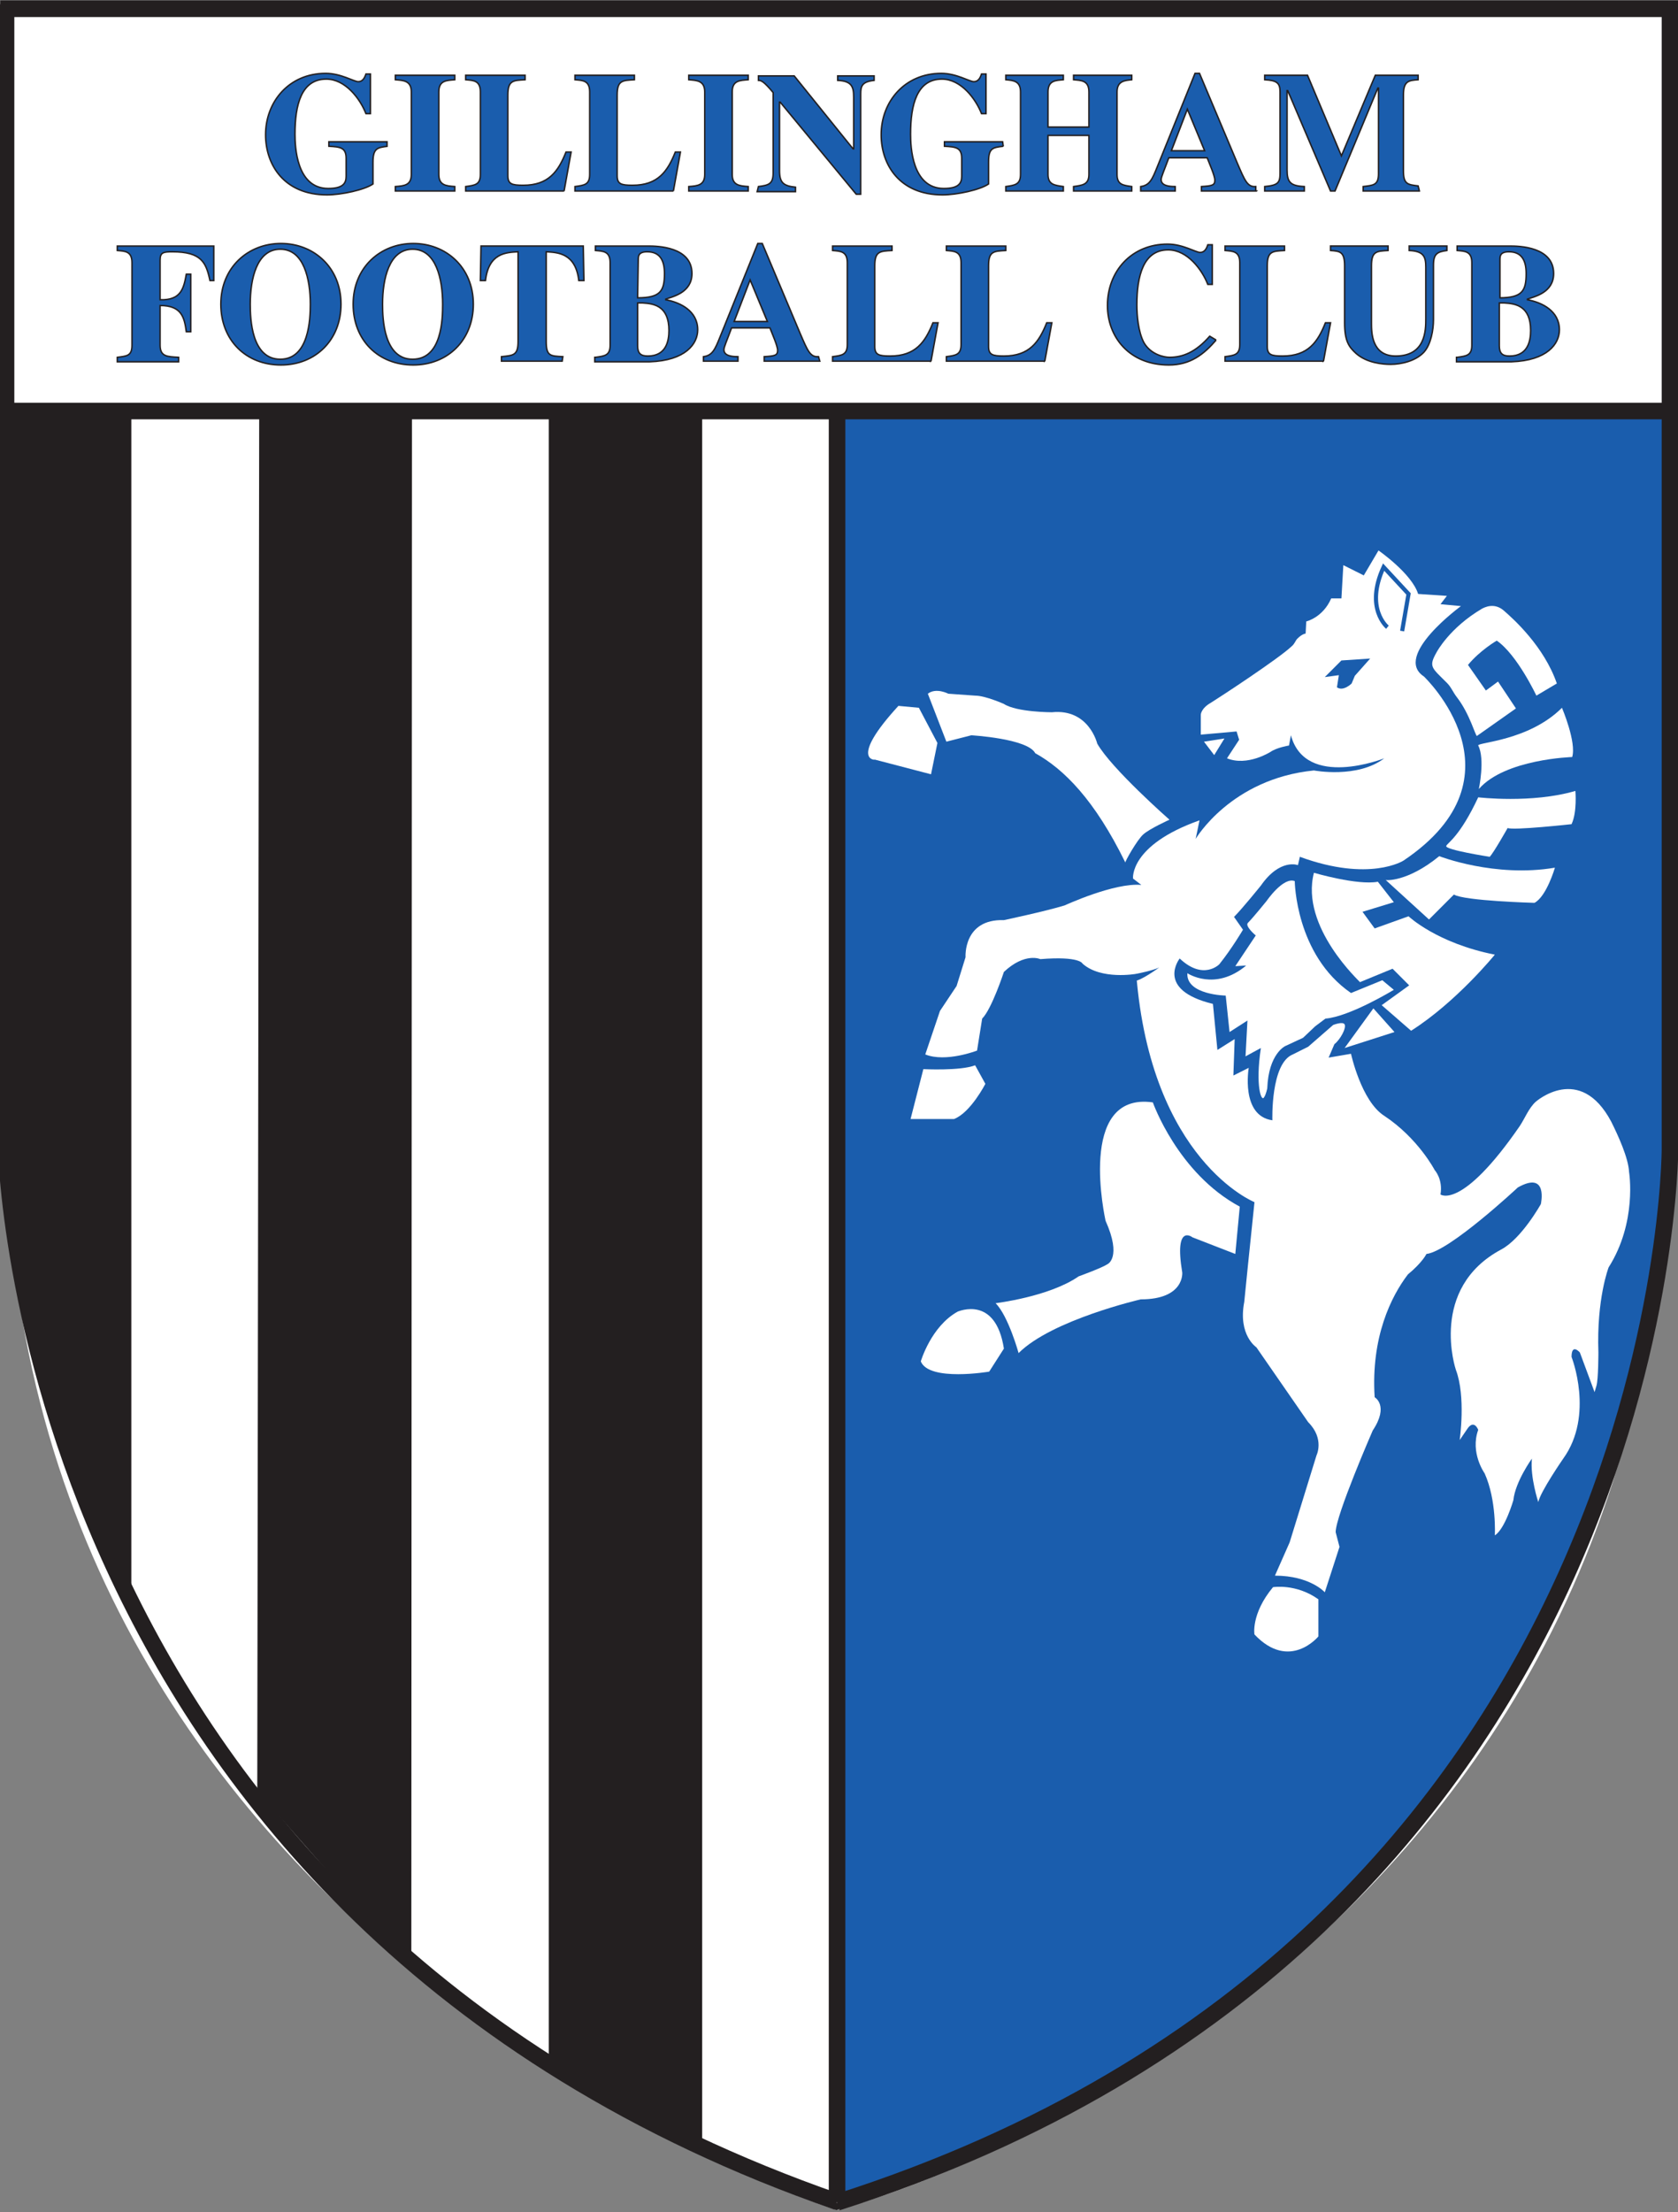 <svg version="1.1" id="svg5584" xmlns="http://www.w3.org/2000/svg" x="0" y="0" viewBox="0 0 262.5 345.9" xml:space="preserve"><rect x="0" y="0" width="262.5" height="345.9" fill="#808080" stroke="none"/><style type="text/css">.st0{fill:#fff}.st1{fill:#1a5dad}.st2,.st3{fill:none;stroke:#231f20;stroke-width:.227;stroke-miterlimit:3.023}.st3{stroke-width:2.594}.st4{fill:#231f20}</style><g id="layer1" transform="translate(-166.454 -293.93)"><path id="path1042" class="st0" d="M297.4 639.5s-130.9-40.3-130-171.2V294.6h259.9v173.7c.1 137.7-129.9 171.2-129.9 171.2"/><path id="path1046" class="st1" d="M427.5 357.7l-.2 120.9s-4 119.4-129.4 159.8l-.9-280.9 130.5.2"/><path id="path1050" class="st2" d="M427.5 357.7l-.2 120.9s-4 119.4-129.4 159.8l-.9-280.9 130.5.2z"/><path id="path1054" class="st3" d="M166.5 295.3h261.2v178.3s0 123.2-130.3 164.7"/><path id="path1058" class="st3" d="M167.4 294.6v178.3s1.6 120.6 130 165.3"/><path id="path1062" class="st3" d="M427.7 358.2H167.1"/><path id="path1066" class="st1" d="M227.1 316.8c-1.6.2-2.3.3-2.3 2.5v3.4c-1.3.9-4.9 1.7-7.2 1.7-6.7 0-9.6-4.7-9.6-9.4 0-5.2 3.7-9.6 9.4-9.6 2.4 0 4.4 1.3 5.1 1.3.7 0 1-.6 1.2-1.2h.7v6.2h-.7c-.9-2.3-3.2-5.4-6.2-5.4-3.9 0-4.9 4-4.9 8.6 0 1.9.2 8.5 5.2 8.5 2.3 0 2.8-.8 2.8-1.9v-2.8c0-1.7-.9-1.8-2.7-1.9v-.7h9.1v.7"/><path id="path1070" class="st2" d="M227.1 316.8c-1.6.2-2.3.3-2.3 2.5v3.4c-1.3.9-4.9 1.7-7.2 1.7-6.7 0-9.6-4.7-9.6-9.4 0-5.2 3.7-9.6 9.4-9.6 2.4 0 4.4 1.3 5.1 1.3.7 0 1-.6 1.2-1.2h.7v6.2h-.7c-.9-2.3-3.2-5.4-6.2-5.4-3.9 0-4.9 4-4.9 8.6 0 1.9.2 8.5 5.2 8.5 2.3 0 2.8-.8 2.8-1.9v-2.8c0-1.7-.9-1.8-2.7-1.9v-.7h9.1v.7z"/><path id="path1074" class="st1" d="M237.6 323.8h-9.3v-.7c1.4-.1 2.5-.2 2.5-1.9v-12.9c0-1.8-1.3-1.8-2.5-1.9v-.7h9.3v.7c-1.3.1-2.5.1-2.5 1.9v12.9c0 1.7 1.1 1.8 2.5 1.9v.7"/><path id="path1078" class="st2" d="M237.6 323.8h-9.3v-.7c1.4-.1 2.5-.2 2.5-1.9v-12.9c0-1.8-1.3-1.8-2.5-1.9v-.7h9.3v.7c-1.3.1-2.5.1-2.5 1.9v12.9c0 1.7 1.1 1.8 2.5 1.9v.7z"/><path id="path1082" class="st1" d="M254.7 323.8h-15.4v-.7c1.5-.2 2.3-.3 2.3-1.9v-12.9c0-1.8-1.1-1.8-2.3-1.9v-.7h9.3v.7c-1.9.1-2.7.1-2.7 2.4v12.6c0 1.3.6 1.5 2.4 1.5 4 0 5.5-2.2 6.7-5.2h.8l-1.1 6.1"/><path id="path1086" class="st2" d="M254.7 323.8h-15.4v-.7c1.5-.2 2.3-.3 2.3-1.9v-12.9c0-1.8-1.1-1.8-2.3-1.9v-.7h9.3v.7c-1.9.1-2.7.1-2.7 2.4v12.6c0 1.3.6 1.5 2.4 1.5 4 0 5.5-2.2 6.7-5.2h.8l-1.1 6.1z"/><path id="path1090" class="st1" d="M271.8 323.8h-15.4v-.7c1.5-.2 2.3-.3 2.3-1.9v-12.9c0-1.8-1.1-1.8-2.3-1.9v-.7h9.3v.7c-1.9.1-2.7.1-2.7 2.4v12.6c0 1.3.6 1.5 2.4 1.5 4 0 5.5-2.2 6.7-5.2h.8l-1.1 6.1"/><path id="path1094" class="st2" d="M271.8 323.8h-15.4v-.7c1.5-.2 2.3-.3 2.3-1.9v-12.9c0-1.8-1.1-1.8-2.3-1.9v-.7h9.3v.7c-1.9.1-2.7.1-2.7 2.4v12.6c0 1.3.6 1.5 2.4 1.5 4 0 5.5-2.2 6.7-5.2h.8l-1.1 6.1z"/><path id="path1098" class="st1" d="M283.5 323.8h-9.3v-.7c1.4-.1 2.5-.2 2.5-1.9v-12.9c0-1.8-1.3-1.8-2.5-1.9v-.7h9.3v.7c-1.3.1-2.5.1-2.5 1.9v12.9c0 1.7 1.1 1.8 2.5 1.9v.7"/><path id="path1102" class="st2" d="M283.5 323.8h-9.3v-.7c1.4-.1 2.5-.2 2.5-1.9v-12.9c0-1.8-1.3-1.8-2.5-1.9v-.7h9.3v.7c-1.3.1-2.5.1-2.5 1.9v12.9c0 1.7 1.1 1.8 2.5 1.9v.7z"/><path id="path1106" class="st1" d="M285.1 323.1c1.6-.2 2.3-.4 2.3-2.1v-12.6c-1.5-1.8-1.9-1.9-2.3-1.9v-.7h5.6l9.2 11.4h.1v-8.1c0-1.6-.3-2.5-2.5-2.6v-.7h5.7v.7c-1.9.2-2.1.9-2.1 2.1v15.7h-.7l-11.9-14.4h-.1v10.7c0 1.9.6 2.4 2.5 2.6v.7h-6l.2-.8"/><path id="path1110" class="st2" d="M285.1 323.1c1.6-.2 2.3-.4 2.3-2.1v-12.6c-1.5-1.8-1.9-1.9-2.3-1.9v-.7h5.6l9.2 11.4h.1v-8.1c0-1.6-.3-2.5-2.5-2.6v-.7h5.7v.7c-1.9.2-2.1.9-2.1 2.1v15.7h-.7l-11.9-14.4h-.1v10.7c0 1.9.6 2.4 2.5 2.6v.7h-6l.2-.8z"/><path id="path1114" class="st1" d="M323.4 316.8c-1.7.2-2.3.3-2.3 2.5v3.4c-1.3.9-4.9 1.7-7.2 1.7-6.7 0-9.6-4.7-9.6-9.4 0-5.2 3.7-9.6 9.4-9.6 2.4 0 4.4 1.3 5.1 1.3.7 0 1-.6 1.2-1.2h.7v6.2h-.7c-.9-2.3-3.2-5.4-6.2-5.4-3.9 0-4.9 4-4.9 8.6 0 1.9.2 8.5 5.2 8.5 2.3 0 2.8-.8 2.8-1.9v-2.8c0-1.7-.9-1.8-2.7-1.9v-.7h9.1l.1.7"/><path id="path1118" class="st2" d="M323.4 316.8c-1.7.2-2.3.3-2.3 2.5v3.4c-1.3.9-4.9 1.7-7.2 1.7-6.7 0-9.6-4.7-9.6-9.4 0-5.2 3.7-9.6 9.4-9.6 2.4 0 4.4 1.3 5.1 1.3.7 0 1-.6 1.2-1.2h.7v6.2h-.7c-.9-2.3-3.2-5.4-6.2-5.4-3.9 0-4.9 4-4.9 8.6 0 1.9.2 8.5 5.2 8.5 2.3 0 2.8-.8 2.8-1.9v-2.8c0-1.7-.9-1.8-2.7-1.9v-.7h9.1l.1.7z"/><path id="path1122" class="st1" d="M343.5 323.8h-9.1v-.7c1.4-.2 2.4-.3 2.4-1.9v-6.1h-6.4v6.1c0 1.6 1 1.7 2.4 1.9v.7h-9v-.7c1.4-.2 2.3-.3 2.3-1.9v-12.9c0-1.7-1.1-1.8-2.3-1.9v-.7h9v.7c-1.2.1-2.4.1-2.4 1.9v5.5h6.4v-5.5c0-1.8-1.2-1.8-2.4-1.9v-.7h9.1v.7c-1.1.1-2.3.2-2.3 1.9v12.9c0 1.6.9 1.7 2.3 1.9v.7"/><path id="path1126" class="st2" d="M343.5 323.8h-9.1v-.7c1.4-.2 2.4-.3 2.4-1.9v-6.1h-6.4v6.1c0 1.6 1 1.7 2.4 1.9v.7h-9v-.7c1.4-.2 2.3-.3 2.3-1.9v-12.9c0-1.7-1.1-1.8-2.3-1.9v-.7h9v.7c-1.2.1-2.4.1-2.4 1.9v5.5h6.4v-5.5c0-1.8-1.2-1.8-2.4-1.9v-.7h9.1v.7c-1.1.1-2.3.2-2.3 1.9v12.9c0 1.6.9 1.7 2.3 1.9v.7z"/><path id="path1130" class="st1" d="M354.9 317.5l-2.7-6.5-2.5 6.5h5.2zm8.1 6.3h-8.6v-.7c1.7-.1 2.1-.2 2.1-1 0-.7-.9-2.7-1.2-3.5h-6c-.7 1.9-1.2 3-1.2 3.4 0 1 1.3 1.1 2.2 1.1v.7h-5.4v-.7c1.4-.2 1.8-1.1 2.6-3.1l5.9-14.6h.7l5.9 14c1.2 2.8 1.6 3.8 2.9 3.7v.7"/><path id="path1134" class="st2" d="M354.9 317.5l-2.7-6.5-2.5 6.5h5.2z"/><path id="path1138" class="st2" d="M363 323.8h-8.6v-.7c1.7-.1 2.1-.2 2.1-1 0-.7-.9-2.7-1.2-3.5h-6c-.7 1.9-1.2 3-1.2 3.4 0 1 1.3 1.1 2.2 1.1v.7h-5.4v-.7c1.4-.2 1.8-1.1 2.6-3.1l5.9-14.6h.7l5.9 14c1.2 2.8 1.6 3.8 2.9 3.7v.7h.1z"/><path id="path1142" class="st1" d="M388.5 323.8h-8.8v-.7c1.6-.2 2.4-.2 2.4-2v-13.4h-.1l-6.7 16.1h-.7l-6.7-15.7h-.1v12.4c0 1.9.5 2.5 2.7 2.6v.7h-6.2v-.7c2.1-.2 2.4-.6 2.4-2.1v-12.7c0-1.4-.5-1.8-2.4-1.9v-.7h6.7l5.3 12.6 5.3-12.6h6.7v.7c-1.5.1-2.3.2-2.3 2.4v11.8c0 2.1.6 2.2 2.3 2.4l.2.8"/><path id="path1146" class="st2" d="M388.5 323.8h-8.8v-.7c1.6-.2 2.4-.2 2.4-2v-13.4h-.1l-6.7 16.1h-.7l-6.7-15.7h-.1v12.4c0 1.9.5 2.5 2.7 2.6v.7h-6.2v-.7c2.1-.2 2.4-.6 2.4-2.1v-12.7c0-1.4-.5-1.8-2.4-1.9v-.7h6.7l5.3 12.6 5.3-12.6h6.7v.7c-1.5.1-2.3.2-2.3 2.4v11.8c0 2.1.6 2.2 2.3 2.4l.2.8z"/><path id="path1150" class="st1" d="M184.8 332.4h15.1v5.4h-.6c-.6-2.8-1.3-4.5-5.9-4.5-1.4 0-1.9.1-1.9 1.3v6.2c3.3.1 3.7-1.8 4.1-4h.7v9h-.7c-.3-2.2-.7-4.1-4.1-4.1v6.2c0 1.8 1.1 1.8 2.9 1.9v.7h-9.6v-.7c1.5-.2 2.3-.2 2.3-1.9V335c0-1.8-1.1-1.8-2.3-1.9v-.7"/><path id="path1154" class="st2" d="M184.8 332.4h15.1v5.4h-.6c-.6-2.8-1.3-4.5-5.9-4.5-1.4 0-1.9.1-1.9 1.3v6.2c3.3.1 3.7-1.8 4.1-4h.7v9h-.7c-.3-2.2-.7-4.1-4.1-4.1v6.2c0 1.8 1.1 1.8 2.9 1.9v.7h-9.6v-.7c1.5-.2 2.3-.2 2.3-1.9V335c0-1.8-1.1-1.8-2.3-1.9v-.7z"/><path id="path1158" class="st1" d="M205.6 341.5c0 2.3.2 8.6 4.7 8.6s4.7-6.3 4.7-8.6c0-3.9-1-8.6-4.7-8.6s-4.7 4.7-4.7 8.6zm14.2 0c0 5.6-4 9.5-9.4 9.5-5.5 0-9.4-3.9-9.4-9.5 0-5.8 4.3-9.5 9.4-9.5 5.1 0 9.4 3.7 9.4 9.5"/><path id="path1162" class="st2" d="M205.6 341.5c0 2.3.2 8.6 4.7 8.6s4.7-6.3 4.7-8.6c0-3.9-1-8.6-4.7-8.6s-4.7 4.7-4.7 8.6z"/><path id="path1166" class="st2" d="M219.8 341.5c0 5.6-4 9.5-9.4 9.5-5.5 0-9.4-3.9-9.4-9.5 0-5.8 4.3-9.5 9.4-9.5 5.1 0 9.4 3.7 9.4 9.5z"/><path id="path1170" class="st1" d="M226.3 341.5c0 2.3.2 8.6 4.7 8.6 4.6 0 4.7-6.3 4.7-8.6 0-3.9-1-8.6-4.7-8.6s-4.7 4.7-4.7 8.6zm14.2 0c0 5.6-4 9.5-9.4 9.5s-9.4-3.9-9.4-9.5c0-5.8 4.3-9.5 9.4-9.5 5.1 0 9.4 3.7 9.4 9.5"/><path id="path1174" class="st2" d="M226.3 341.5c0 2.3.2 8.6 4.7 8.6 4.6 0 4.7-6.3 4.7-8.6 0-3.9-1-8.6-4.7-8.6s-4.7 4.7-4.7 8.6z"/><path id="path1178" class="st2" d="M240.5 341.5c0 5.6-4 9.5-9.4 9.5-5.5 0-9.4-3.9-9.4-9.5 0-5.8 4.3-9.5 9.4-9.5s9.4 3.7 9.4 9.5z"/><path id="path1182" class="st1" d="M254.4 350.4h-9.5v-.7c1.9-.2 2.6-.2 2.6-2.4v-14c-1.9.1-4.6.2-5.1 4.5h-.8l.1-5.4h16l.1 5.4h-.8c-.5-4.3-3.3-4.4-5.1-4.5v14c0 2.3.6 2.3 2.6 2.4l-.1.7"/><path id="path1186" class="st2" d="M254.4 350.4h-9.5v-.7c1.9-.2 2.6-.2 2.6-2.4v-14c-1.9.1-4.6.2-5.1 4.5h-.8l.1-5.4h16l.1 5.4h-.8c-.5-4.3-3.3-4.4-5.1-4.5v14c0 2.3.6 2.3 2.6 2.4l-.1.7z"/><path id="path1190" class="st1" d="M266.2 340.5c3.6 0 4.2-1.1 4.2-3.8 0-1.9-.6-3.4-2.7-3.4-1.4 0-1.4.7-1.4 1.3l-.1 5.9zm0 7.5c0 1.2.5 1.6 1.6 1.6 2.9 0 3.3-2.4 3.3-4 0-3.8-2.3-4.2-4.1-4.3h-.8v6.7zm-6.6 1.8c1.5-.2 2.3-.3 2.3-1.9V335c0-1.8-1.1-1.8-2.3-1.9v-.7h8.2c1.5 0 6.9.1 6.9 4.3 0 3-3 3.6-4.1 4v.1c2.2.4 5 1.7 5 4.7 0 2.2-1.9 4.8-7.5 5h-8.6l.1-.7"/><path id="path1194" class="st2" d="M266.2 340.5c3.6 0 4.2-1.1 4.2-3.8 0-1.9-.6-3.4-2.7-3.4-1.4 0-1.4.7-1.4 1.3l-.1 5.9z"/><path id="path1198" class="st2" d="M266.2 348c0 1.2.5 1.6 1.6 1.6 2.9 0 3.3-2.4 3.3-4 0-3.8-2.3-4.2-4.1-4.3h-.8v6.7z"/><path id="path1202" class="st2" d="M259.6 349.8c1.5-.2 2.3-.3 2.3-1.9V335c0-1.8-1.1-1.8-2.3-1.9v-.7h8.2c1.5 0 6.9.1 6.9 4.3 0 3-3 3.6-4.1 4v.1c2.2.4 5 1.7 5 4.7 0 2.2-1.9 4.8-7.5 5h-8.6v-.7h.1z"/><path id="path1206" class="st1" d="M286.5 344.2l-2.7-6.5-2.5 6.5h5.2zm8.2 6.2H286v-.7c1.7-.1 2.1-.2 2.1-1 0-.7-.9-2.7-1.2-3.5h-6c-.7 1.9-1.2 3-1.2 3.4 0 1 1.3 1.1 2.2 1.1v.7h-5.4v-.7c1.4-.2 1.8-1.1 2.6-3.1L285 332h.7l5.9 14c1.2 2.8 1.6 3.8 2.9 3.7l.2.7"/><path id="path1210" class="st2" d="M286.5 344.2l-2.7-6.5-2.5 6.5h5.2z"/><path id="path1214" class="st2" d="M294.7 350.4H286v-.7c1.7-.1 2.1-.2 2.1-1 0-.7-.9-2.7-1.2-3.5h-6c-.7 1.9-1.2 3-1.2 3.4 0 1 1.3 1.1 2.2 1.1v.7h-5.4v-.7c1.4-.2 1.8-1.1 2.6-3.1L285 332h.7l5.9 14c1.2 2.8 1.6 3.8 2.9 3.7l.2.7z"/><path id="path1218" class="st1" d="M312.1 350.4h-15.4v-.7c1.5-.2 2.3-.3 2.3-1.9V335c0-1.8-1.1-1.8-2.3-1.9v-.7h9.3v.7c-1.9.1-2.7.1-2.7 2.4v12.6c0 1.3.6 1.5 2.4 1.5 4 0 5.5-2.2 6.7-5.2h.8l-1.1 6"/><path id="path1222" class="st2" d="M312.1 350.4h-15.4v-.7c1.5-.2 2.3-.3 2.3-1.9V335c0-1.8-1.1-1.8-2.3-1.9v-.7h9.3v.7c-1.9.1-2.7.1-2.7 2.4v12.6c0 1.3.6 1.5 2.4 1.5 4 0 5.5-2.2 6.7-5.2h.8l-1.1 6z"/><path id="path1226" class="st1" d="M329.9 350.4h-15.4v-.7c1.5-.2 2.3-.3 2.3-1.9V335c0-1.8-1.1-1.8-2.3-1.9v-.7h9.3v.7c-1.9.1-2.7.1-2.7 2.4v12.6c0 1.3.6 1.5 2.4 1.5 4 0 5.5-2.2 6.7-5.2h.8l-1.1 6"/><path id="path1230" class="st2" d="M329.9 350.4h-15.4v-.7c1.5-.2 2.3-.3 2.3-1.9V335c0-1.8-1.1-1.8-2.3-1.9v-.7h9.3v.7c-1.9.1-2.7.1-2.7 2.4v12.6c0 1.3.6 1.5 2.4 1.5 4 0 5.5-2.2 6.7-5.2h.8l-1.1 6z"/><path id="path1234" class="st1" d="M356.7 347.1c-1.9 2.2-4 3.9-7.4 3.9-6.2 0-9.6-4.4-9.6-9.3 0-5.4 3.8-9.6 9.4-9.6 2.4 0 4.4 1.3 5.1 1.3.7 0 1-.6 1.2-1.2h.7v6.2h-.7c-.9-2.3-3.2-5.4-6.2-5.4-3.9 0-4.9 4.1-4.9 8.6 0 1.6.2 4.2 1.1 5.9 1.1 1.9 3.2 2.3 4 2.3 2.1 0 4.1-.8 6.3-3.3l1 .6"/><path id="path1238" class="st2" d="M356.7 347.1c-1.9 2.2-4 3.9-7.4 3.9-6.2 0-9.6-4.4-9.6-9.3 0-5.4 3.8-9.6 9.4-9.6 2.4 0 4.4 1.3 5.1 1.3.7 0 1-.6 1.2-1.2h.7v6.2h-.7c-.9-2.3-3.2-5.4-6.2-5.4-3.9 0-4.9 4.1-4.9 8.6 0 1.6.2 4.2 1.1 5.9 1.1 1.9 3.2 2.3 4 2.3 2.1 0 4.1-.8 6.3-3.3l1 .6z"/><path id="path1242" class="st1" d="M373.5 350.4h-15.4v-.7c1.5-.2 2.3-.3 2.3-1.9V335c0-1.8-1.1-1.8-2.3-1.9v-.7h9.3v.7c-1.9.1-2.7.1-2.7 2.4v12.6c0 1.3.6 1.5 2.4 1.5 4 0 5.5-2.2 6.7-5.2h.8l-1.1 6"/><path id="path1246" class="st2" d="M373.5 350.4h-15.4v-.7c1.5-.2 2.3-.3 2.3-1.9V335c0-1.8-1.1-1.8-2.3-1.9v-.7h9.3v.7c-1.9.1-2.7.1-2.7 2.4v12.6c0 1.3.6 1.5 2.4 1.5 4 0 5.5-2.2 6.7-5.2h.8l-1.1 6z"/><path id="path1250" class="st1" d="M392.8 333.1c-1.5.2-2.1.5-2.1 2.3v8.5c0 1.6-.4 3.9-1.5 5.1-1.3 1.4-3.6 1.9-5.2 1.9-1.2 0-3.7-.2-5.4-1.7-1.1-1-1.8-1.9-1.8-4.8v-8.9c0-2.2-.7-2.3-2.2-2.4v-.7h9v.7c-1.8.1-2.6.1-2.6 2.4v8.9c0 1.5 0 5.2 3.8 5.2 4.7 0 4.7-4.1 4.7-5.8v-8.1c0-1.6-.3-2.5-2.6-2.6v-.7h5.9v.7"/><path id="path1254" class="st2" d="M392.8 333.1c-1.5.2-2.1.5-2.1 2.3v8.5c0 1.6-.4 3.9-1.5 5.1-1.3 1.4-3.6 1.9-5.2 1.9-1.2 0-3.7-.2-5.4-1.7-1.1-1-1.8-1.9-1.8-4.8v-8.9c0-2.2-.7-2.3-2.2-2.4v-.7h9v.7c-1.8.1-2.6.1-2.6 2.4v8.9c0 1.5 0 5.2 3.8 5.2 4.7 0 4.7-4.1 4.7-5.8v-8.1c0-1.6-.3-2.5-2.6-2.6v-.7h5.9v.7z"/><path id="path1258" class="st1" d="M401 340.5c3.6 0 4.2-1.1 4.2-3.8 0-1.9-.6-3.4-2.7-3.4-1.4 0-1.4.7-1.4 1.3v5.9zm0 7.5c0 1.2.5 1.6 1.6 1.6 2.9 0 3.3-2.4 3.3-4 0-3.8-2.3-4.2-4.1-4.3h-.8v6.7zm-6.6 1.8c1.5-.2 2.3-.3 2.3-1.9V335c0-1.8-1.1-1.8-2.3-1.9v-.7h8.2c1.5 0 6.9.1 6.9 4.3 0 3-3 3.6-4.1 4v.1c2.2.4 5 1.7 5 4.7 0 2.2-1.9 4.8-7.5 5h-8.6v-.7"/><path id="path1262" class="st2" d="M401 340.5c3.6 0 4.2-1.1 4.2-3.8 0-1.9-.6-3.4-2.7-3.4-1.4 0-1.4.7-1.4 1.3v5.9z"/><path id="path1266" class="st2" d="M401 348c0 1.2.5 1.6 1.6 1.6 2.9 0 3.3-2.4 3.3-4 0-3.8-2.3-4.2-4.1-4.3h-.8v6.7z"/><path id="path1270" class="st2" d="M394.4 349.8c1.5-.2 2.3-.3 2.3-1.9V335c0-1.8-1.1-1.8-2.3-1.9v-.7h8.2c1.5 0 6.9.1 6.9 4.3 0 3-3 3.6-4.1 4v.1c2.2.4 5 1.7 5 4.7 0 2.2-1.9 4.8-7.5 5h-8.6v-.7h.1z"/><path id="path1274" class="st4" d="M297 639.4l.3.1.4-.1.2-1-1.5-.1.6 1.1"/><path id="path1278" class="st3" d="M297.4 637.6V358.2"/><path id="path1282" class="st4" d="M252.3 358.2v257.4l24 14.6V358.1l-24 .1"/><path id="path1286" class="st4" d="M207 359l-.3 215 24.1 27.4.1-242.5-23.9.1"/><path id="path1290" class="st4" d="M167.1 358.2l1.3 121.2s1.3 34 18.6 62.9V358.2h-19.9"/><path id="path1294" class="st0" d="M354.3 408.8v-3.1s0-1 1.6-1.9c1.6-1 10.6-6.9 12.6-8.8.5-.4.6-.9.9-1.2.8-.8 1.3-.8 1.3-.8l.1-1.9s2.6-.6 3.9-3.6h1.6l.3-5.2 3.2 1.6 2.3-3.9s5.2 3.6 6.2 6.8l4.5.3-1 1.3 3.2.3s-10.7 7.8-5.8 11c0 0 16.5 15.6-3.2 28.8 0 0-5.3 3.4-16.2-.6l-.3 1.3s-2.8-1.1-5.8 3.2c0 0-2.9 3.6-4.2 4.9l1.4 2s-1.7 2.9-3.7 5.4c0 0-2.5 2.6-6.2-.9 0 0-3.9 4.9 5.2 7.1l.7 7.2 2.7-1.7-.2 5.7 2.4-1.2s-1.3 7.5 3.7 8.2c0 0-.3-8.9 3.2-10.3l2.4-1.2 3.9-3.4s1.5-.6 1.8-.1c.3.6-.7 2.4-1.6 3.1l-.9 2.1 3.5-.6s1.6 7.4 5.2 9.7c5.3 3.5 7.9 8.5 7.9 8.5s1.3 1.4.9 3.8c0 0 3.3 2.5 12.4-10.7.8-1.2 1.4-2.8 2.5-3.8 0 0 6.9-6.1 11.8 3.1 1.1 2.2 2.7 5.7 2.8 7.9 0 0 1.3 7.8-3.2 14.9 0 0-1.9 4.9-1.6 13.3 0 0 0 4.2-.3 5.2l-.3 1-2.3-6.2s-1.3-1.5-1.3.7c0 0 3.6 9.1-1.3 15.9 0 0-3.6 5.2-3.9 6.8 0 0-1.3-3.9-1-6.8 0 0-2.6 3.6-2.9 6.5 0 0-1.3 4.5-2.9 5.5 0 0 .3-5.5-1.6-9.7 0 0-2.3-3.2-1-6.8 0 0-.6-1.6-1.6-.3l-1.3 1.9s1-6.8-.6-11c0 0-4.3-12.7 7.1-18.8 3.2-1.7 6.2-7.1 6.2-7.1s1.2-5.3-3.6-2.6c0 0-10.7 10-14.3 10.4 0 0-.6 1.3-2.9 3.2-2.6 3.4-5.8 9.8-5.2 19.2 0 0 2.3 1.3-.3 5.2 0 0-5.8 13.3-5.8 15.9l.6 2.3-2.3 7.1s-2.3-2.6-7.8-2.6l2.3-5.2 4.2-13.6s1.3-2.6-1.3-5.2l-8.1-11.7s-2.9-1.9-1.9-7.1c0 0 1-10 1.6-15.6 0 0-16.2-6.5-18.5-35.7 0 0-5.5 1-8.4-1.6 0 0-.4-1.2-6.6-.7 0 0-2.4-1.1-5.7 2 0 0-1.9 5.8-3.4 7.3l-.8 5s-4.9 1.9-8.1.6l2.3-6.8 2.6-3.9 1.4-4.5s-.4-6 6-5.8c0 0 6.6-1.4 9.5-2.3 0 0 7.8-3.6 12-3.2l-1.3-1s-.6-5.2 10.4-9.1l-.6 2.9s5.5-9.4 18.5-10.7c0 0 6.8 1.3 11-1.9 0 0-12.3 4.9-14.6-3.6l-.3 1.6s-1.9.3-2.9 1c0 0-3.6 2.3-6.8 1l1.9-2.9-.4-1.3-5.6.5"/><path id="path1298" class="st1" d="M373.7 399.8l2.6-2.6 4.5-.3-2.4 2.7-.5 1.2s-1.3 1.3-2.3.6l.3-1.9-2.2.3"/><path id="path1302" class="st0" d="M354.8 409.9l3.2-.5-1.6 2.6-1.6-2.1"/><path id="path1306" class="st0" d="M391.2 395.9s2-3.8 7.1-6.8c.4-.2 1.9-1 3.4.3s6.3 5.6 8.3 11.4l-3.2 1.9s-3-6.4-6.2-8.6c0 0-2.6 1.5-4.5 3.8l2.8 4 1.9-1.4 2.8 4.2s-5.8 4.1-6.1 4.3c-.2.1-1.1-3.4-3.1-6-.7-.9-.9-1.6-1.6-2.3-2.4-2.4-2.9-2.5-1.6-4.8"/><path id="path1310" class="st0" d="M397.7 410.5c-.2-.5 7.9-.7 13.1-5.9 0 0 2.3 5.4 1.6 7.7 0 0-10.5.3-14.6 5 0 0 1-4.7-.1-6.8"/><path id="path1314" class="st0" d="M397.7 418.6s8.4 1 15.2-1c0 0 .3 3.3-.6 5.2 0 0-9.1 1-10 .6 0 0-2.2 3.9-2.8 4.5 0 0-7.1-1.1-6.8-1.7.2-.5 2.1-1.4 5-7.6"/><path id="path1318" class="st0" d="M391.6 427.8s8.7 3.4 18.1 1.8c0 0-1.3 4.5-3.2 5.5 0 0-11-.3-12.6-1.3l-3.9 3.9-6.8-6.2c-.1.1 3.4.4 8.4-3.7"/><path id="path1322" class="st0" d="M372 430.4s6.8 2 10 1.4l2.5 3.2-4.9 1.5 1.9 2.6 5.3-1.9s4.4 4.2 13.5 6c0 0-6 7.4-13.1 11.9l-4.6-4 4.3-3.1-2.6-2.6-5.1 2.1c.1 0-9.4-8.6-7.2-17.1"/><path id="path1326" class="st0" d="M364.6 434.8s2.6-3.8 4.4-3.1c0 0 .1 11.5 8.8 17.5l4.9-2 1.8 1.5s-6.9 4.2-10.7 4.5l-1.6 1.2-1.9 1.8-2.8 1.3s-2.6 1.2-2.8 6.6c0 0-.2 1-.5 1.4-.4.8-1.4-1.7-.5-7.7l-2.4 1.3.3-5.6-2.8 1.8-.6-5.7s-6.2-.1-6-3.5c0 0 4.3 2.9 9.2-1.2l-1.7.1 3.2-4.8s-1.8-1.5-1.2-2c.8-.8 2.9-3.4 2.9-3.4"/><path id="path1330" class="st0" d="M381.3 451.6l-4.5 6.2 7.8-2.5-3.3-3.7"/><path id="path1334" class="st0" d="M345.3 424.4c1-.9 4.1-2.3 4.1-2.3s-9.1-8-11.3-11.9c0 0-1.3-5.5-7.1-4.9 0 0-5.5 0-7.5-1.3 0 0-2.9-1.3-4.5-1.3l-4.2-.3s-1.9-1-3.2 0l2.9 7.5 3.9-1s8.8.5 10 2.8c4.5 2.5 9.3 7.3 14.1 17.1-.1-.1 1.8-3.5 2.8-4.4"/><path id="path1338" class="st0" d="M310.9 461.1s5.8.3 8.1-.6l1.6 2.9s-2.3 4.5-4.9 5.5h-6.8l2-7.8"/><path id="path1342" class="st0" d="M346.8 466.3s3.9 11.1 13.6 16.3l-.7 7.4-6.7-2.6s-2.9-2.3-1.6 5.5c0 0 .4 4.2-6.5 4.2 0 0-13.9 3.2-19.1 8.4 0 0-1.6-5.8-3.6-7.8 0 0 8.4-1 13-4.2 0 0 3.6-1.3 4.5-1.9 0 0 2.3-1-.3-6.8 0-.1-4.6-20.2 7.4-18.5"/><path id="path1346" class="st0" d="M323.5 504.8l-2.3 3.6s-9.4 1.6-10.7-1.6c0 0 1.6-5.5 5.8-7.8.1 0 5.9-2.6 7.2 5.8"/><path id="path1350" class="st0" d="M365.6 542.1s3.6-.6 7.1 1.9v5.8s-4.5 5.5-10-.3c0 .1-.6-3.2 2.9-7.4"/><path id="path1354" class="st0" d="M383.5 392s-3.6-2.9-.6-9.4l3.9 4.2-1 5.8"/><path id="path1358" d="M383.5 392s-3.6-2.9-.6-9.4l3.9 4.2-1 5.8" fill="none" stroke="#1a5dad" stroke-width=".649" stroke-miterlimit="3.023"/><path id="path1362" class="st0" d="M307 404.3l3.2.3 2.9 5.5-1 4.9-8.8-2.3c.1.1-4.1.1 3.7-8.4"/><path id="path1366" class="st1" d="M344.2 446.2s2.6-.5 3.6-1c0 0-3 2.2-3.9 2.1-.9-.1.3-1.1.3-1.1"/></g></svg>